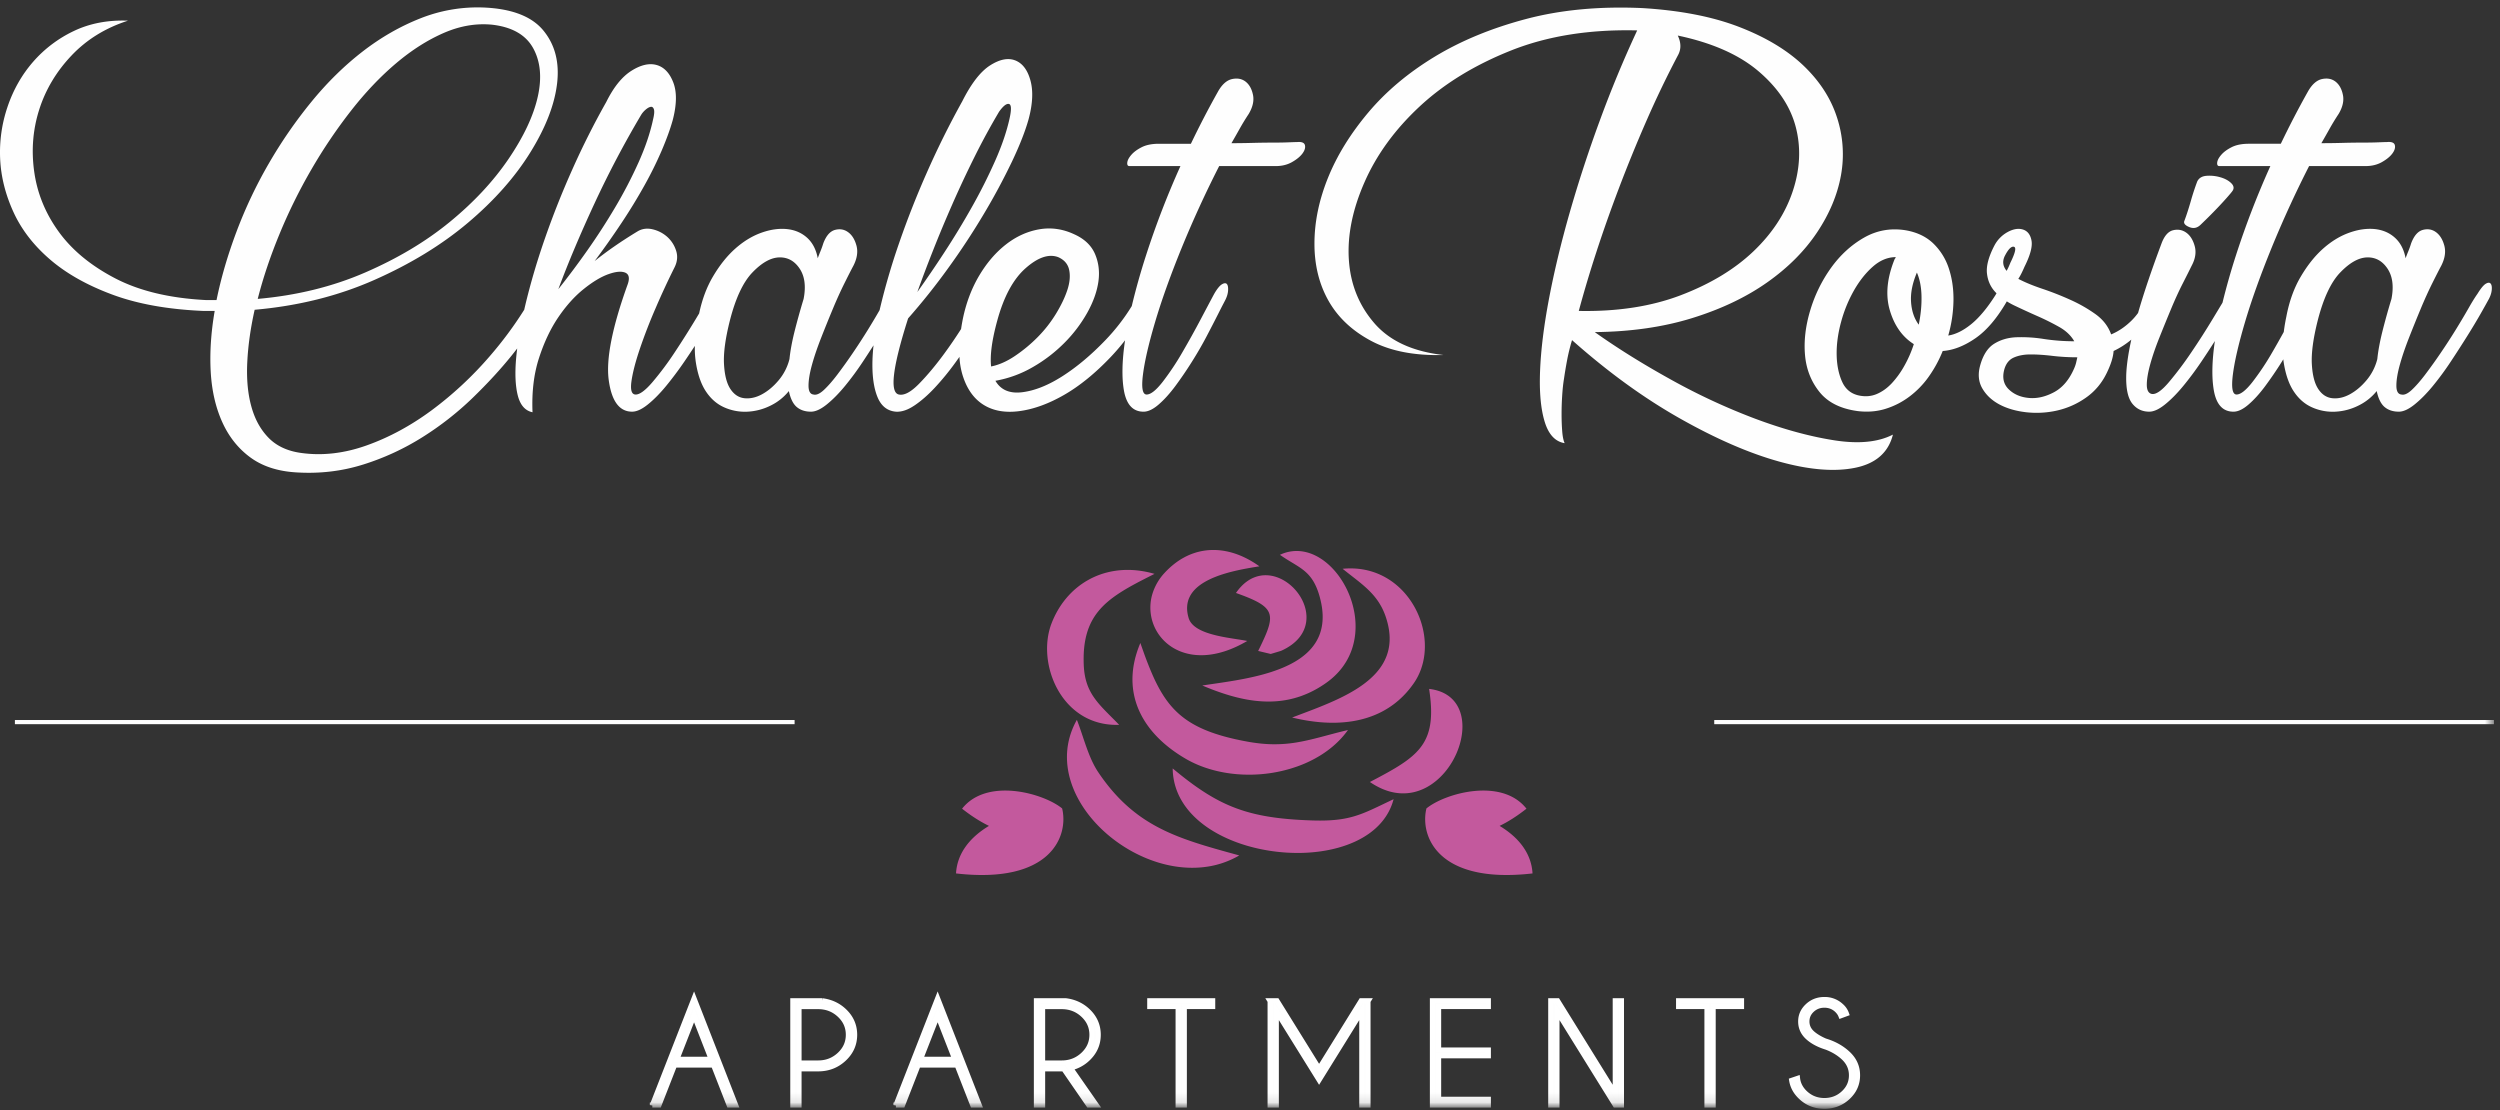<svg width="250" height="111" viewBox="0 0 250 111" xmlns="http://www.w3.org/2000/svg" xmlns:xlink="http://www.w3.org/1999/xlink">
    <rect x="0" y="0" width="250" height="111" fill="#333333" stroke="none"/>
    <defs>
        <path id="iym61igiba" d="M0 109.892h249.394V0H0z"/>
    </defs>
    <g transform="translate(0 .74)" fill="none" fill-rule="evenodd">
        <path d="M80.362 29.15a69.56 69.56 0 0 0-.923 3.32c-.245.994-.41 1.89-.491 2.691a5.295 5.295 0 0 1-1.076 2.119c-.513.61-1.066 1.079-1.66 1.402-.594.325-1.178.458-1.752.401-.574-.057-1.045-.362-1.414-.916-.369-.553-.584-1.383-.645-2.49-.062-1.107.132-2.557.584-4.351.573-2.252 1.33-3.865 2.274-4.838.942-.973 1.834-1.469 2.674-1.488.84-.02 1.516.353 2.029 1.116.512.764.645 1.775.4 3.034m-24.528-.973c.983-2.634 2.182-5.476 3.596-8.53a99.112 99.112 0 0 1 4.703-8.931c.123-.19.276-.362.46-.515.185-.153.349-.239.493-.258.143-.019.246.067.307.258s.03.534-.092 1.03c-.287 1.336-.769 2.758-1.445 4.265a44.894 44.894 0 0 1-2.336 4.494 64.37 64.37 0 0 1-2.797 4.323 83.08 83.08 0 0 1-2.89 3.864m-27.878-5.525a53.476 53.476 0 0 1 3.197-6.469 51.288 51.288 0 0 1 3.965-5.868c1.434-1.832 2.93-3.406 4.488-4.723 1.557-1.317 3.144-2.328 4.764-3.034 1.618-.706 3.227-.982 4.826-.83 2.007.229 3.38 1.011 4.119 2.347.737 1.336.89 2.958.46 4.866-.43 1.909-1.404 3.979-2.92 6.212-1.516 2.232-3.473 4.332-5.87 6.297-2.398 1.966-5.225 3.655-8.484 5.067-3.258 1.412-6.834 2.29-10.727 2.633.532-2.098 1.26-4.265 2.182-6.498m65.346 1.66c.594-1.507 1.24-3.052 1.937-4.637a109.925 109.925 0 0 1 2.213-4.723 69.704 69.704 0 0 1 2.459-4.523c.41-.572.737-.83.983-.772.246.057.267.544.062 1.46-.287 1.297-.768 2.71-1.445 4.236a54.235 54.235 0 0 1-2.336 4.637 79.338 79.338 0 0 1-2.766 4.552 117.251 117.251 0 0 1-2.674 3.921c.45-1.26.973-2.642 1.567-4.15m9.252 1.774c1.23-1.087 2.315-1.46 3.258-1.116.615.267.984.697 1.107 1.288.123.592.061 1.26-.184 2.004-.246.744-.626 1.537-1.138 2.376a12.76 12.76 0 0 1-1.813 2.318 14.881 14.881 0 0 1-2.275 1.89c-.82.553-1.62.907-2.397 1.059-.123-1.107.081-2.634.614-4.58.655-2.405 1.599-4.15 2.828-5.239M91.457 39.8c.676-.458 1.353-1.05 2.029-1.775a26.4 26.4 0 0 0 1.998-2.433c.158-.217.312-.432.462-.646a7.69 7.69 0 0 0 .275 1.705c.41 1.412 1.107 2.433 2.09 3.063.984.63 2.192.849 3.627.658 1.434-.19 2.93-.734 4.488-1.631 1.557-.897 3.114-2.166 4.672-3.808.486-.511.954-1.06 1.408-1.64-.3 2.026-.34 3.69-.117 4.99.246 1.43.901 2.146 1.967 2.146.45 0 .953-.238 1.506-.715s1.106-1.088 1.66-1.832a38.14 38.14 0 0 0 1.66-2.433 36.99 36.99 0 0 0 1.475-2.548c.43-.82.809-1.555 1.137-2.204a72.67 72.67 0 0 1 .676-1.317c.205-.38.317-.734.338-1.059.02-.324-.02-.544-.122-.658-.103-.115-.268-.105-.492.028-.226.135-.482.45-.769.945-.287.535-.728 1.365-1.321 2.49a93.094 93.094 0 0 1-1.875 3.378 26.372 26.372 0 0 1-1.968 2.948c-.656.84-1.189 1.26-1.598 1.26-.41 0-.533-.659-.369-1.975.164-1.317.563-3.053 1.199-5.21.635-2.156 1.506-4.599 2.613-7.328a108.25 108.25 0 0 1 3.811-8.33h5.656c.615 0 1.157-.133 1.629-.4.47-.267.819-.553 1.045-.86.225-.304.307-.58.246-.83-.062-.247-.318-.352-.769-.314-.123 0-.41.01-.86.028-.452.02-.995.029-1.63.029-.635 0-1.311.01-2.028.029-.717.02-1.404.028-2.06.028.287-.495.563-.982.83-1.46.267-.476.563-.963.892-1.46.409-.687.553-1.325.43-1.917-.123-.592-.369-1.03-.738-1.317-.368-.286-.82-.372-1.352-.258-.533.115-1.005.535-1.414 1.26a91.522 91.522 0 0 0-2.705 5.21h-3.196c-.698 0-1.271.114-1.722.343-.451.229-.799.486-1.045.773-.246.286-.378.544-.4.773-.02.229.052.343.216.343h5.102a86.017 86.017 0 0 0-3.442 8.931 67.092 67.092 0 0 0-1.426 5.07 19.888 19.888 0 0 1-2.662 3.432c-1.414 1.47-2.838 2.662-4.272 3.578-1.435.916-2.777 1.45-4.027 1.603-1.25.153-2.142-.23-2.674-1.145a11.352 11.352 0 0 0 3.75-1.374 14.855 14.855 0 0 0 3.166-2.433 13.902 13.902 0 0 0 2.274-3.006c.594-1.068.963-2.098 1.107-3.091.143-.992.03-1.918-.338-2.777-.37-.859-1.066-1.517-2.09-1.975-1.148-.534-2.316-.696-3.504-.487-1.19.21-2.296.716-3.32 1.517-1.025.802-1.916 1.842-2.674 3.12-.758 1.28-1.3 2.72-1.63 4.323-.068.346-.126.682-.175 1.008a45.626 45.626 0 0 1-1.699 2.484c-.84 1.145-1.67 2.138-2.49 2.977-.82.84-1.496 1.202-2.028 1.088-.944-.19-.636-2.728.922-7.614a65.076 65.076 0 0 0 3.996-5.01 71.894 71.894 0 0 0 3.596-5.467 64.744 64.744 0 0 0 2.797-5.21c.778-1.64 1.331-3.053 1.66-4.236.409-1.526.47-2.814.184-3.865-.287-1.049-.79-1.717-1.506-2.003-.718-.287-1.558-.124-2.52.486-.964.611-1.897 1.813-2.798 3.607a87.18 87.18 0 0 0-3.565 7.185 90.008 90.008 0 0 0-2.766 7.042 67.617 67.617 0 0 0-1.875 6.412c-.019.077-.035.153-.052.23-.35.61-.74 1.266-1.177 1.974a62.37 62.37 0 0 1-1.506 2.318 52.164 52.164 0 0 1-1.537 2.147c-.492.65-.944 1.165-1.353 1.546-.41.382-.759.535-1.045.458-.328-.038-.492-.334-.492-.887 0-.553.113-1.24.338-2.061.225-.82.533-1.727.922-2.72.39-.992.779-1.955 1.169-2.89.389-.936.778-1.794 1.168-2.577.389-.782.685-1.364.891-1.746.369-.725.47-1.393.307-2.004-.164-.61-.44-1.06-.83-1.345-.39-.287-.83-.363-1.321-.23-.492.135-.882.583-1.168 1.346a9.097 9.097 0 0 1-.277.773c-.103.249-.195.486-.276.716-.165-.878-.523-1.565-1.076-2.062-.554-.495-1.23-.781-2.029-.858-.8-.076-1.65.048-2.551.372-.902.325-1.763.85-2.582 1.574-.82.726-1.568 1.66-2.244 2.806-.627 1.062-1.084 2.29-1.377 3.68l-.282.47a91.736 91.736 0 0 1-2.152 3.407 30.352 30.352 0 0 1-2.244 3.005c-.737.859-1.312 1.27-1.721 1.23-.369-.037-.492-.486-.369-1.344.123-.86.4-1.927.83-3.206a53.13 53.13 0 0 1 1.598-4.122A76.785 76.785 0 0 1 67.452 26c.287-.572.338-1.135.154-1.688a3.117 3.117 0 0 0-.891-1.374 3.332 3.332 0 0 0-1.445-.745c-.553-.133-1.056-.066-1.506.2-.82.497-1.589.994-2.305 1.49-.718.496-1.384.992-1.998 1.488a82.78 82.78 0 0 0 2.705-3.836 55.264 55.264 0 0 0 2.305-3.779 37.9 37.9 0 0 0 1.721-3.492c.47-1.106.83-2.098 1.076-2.977.41-1.564.43-2.824.061-3.778-.368-.954-.922-1.536-1.66-1.746-.737-.21-1.578-.02-2.52.572-.943.592-1.783 1.632-2.52 3.12a79.475 79.475 0 0 0-3.412 6.784 86.214 86.214 0 0 0-2.736 6.899 69.794 69.794 0 0 0-1.906 6.44c-.053.223-.103.44-.153.657a37.877 37.877 0 0 1-3.442 4.64 35.918 35.918 0 0 1-5.81 5.41c-2.09 1.545-4.263 2.719-6.516 3.52-2.254.802-4.447 1.05-6.578.745-1.352-.192-2.428-.697-3.227-1.518-.8-.82-1.374-1.87-1.721-3.148-.35-1.279-.483-2.748-.4-4.409.082-1.66.327-3.406.738-5.238 4.343-.381 8.33-1.374 11.956-2.977 3.627-1.603 6.752-3.511 9.375-5.725 2.622-2.213 4.703-4.56 6.24-7.042 1.537-2.48 2.428-4.78 2.674-6.898.246-2.119-.215-3.883-1.383-5.296C53.16.888 51.162.125 48.334.01a15.493 15.493 0 0 0-6.301 1.088c-2.029.801-3.956 1.909-5.779 3.32-1.824 1.413-3.525 3.083-5.102 5.01a46.571 46.571 0 0 0-4.272 6.183 45.47 45.47 0 0 0-3.228 6.813c-.882 2.347-1.547 4.628-1.998 6.84h-1.106c-3.607-.19-6.62-.915-9.037-2.175-2.419-1.26-4.294-2.805-5.625-4.637-1.332-1.832-2.151-3.826-2.459-5.982-.307-2.156-.144-4.237.492-6.24.635-2.005 1.71-3.808 3.227-5.41 1.516-1.604 3.402-2.768 5.656-3.493-2.008-.076-3.811.267-5.41 1.03A12.475 12.475 0 0 0 3.304 5.45C2.177 6.747 1.327 8.245.753 9.943a14.122 14.122 0 0 0-.738 5.21c.083 1.775.523 3.54 1.322 5.295.8 1.756 2.018 3.34 3.658 4.752 1.638 1.413 3.719 2.586 6.24 3.52 2.52.937 5.542 1.48 9.067 1.632h1.168c-.369 2.139-.502 4.151-.4 6.04.102 1.89.481 3.57 1.138 5.038.655 1.47 1.587 2.653 2.797 3.55 1.208.896 2.735 1.402 4.58 1.517 2.335.152 4.569-.106 6.7-.773a25.311 25.311 0 0 0 5.963-2.748 30.811 30.811 0 0 0 5.01-3.921c1.496-1.45 2.797-2.863 3.904-4.237.194-.241.379-.477.559-.71-.038.3-.072.597-.098.882-.143 1.565-.092 2.834.153 3.807.246.973.738 1.537 1.476 1.689-.083-2.023.132-3.826.645-5.41.512-1.584 1.158-2.949 1.937-4.094.778-1.145 1.618-2.08 2.52-2.805.901-.725 1.721-1.221 2.46-1.489.737-.266 1.3-.323 1.69-.171.389.153.48.535.276 1.145-1.558 4.313-2.193 7.52-1.905 9.618.286 2.1 1.065 3.148 2.336 3.148.45 0 .973-.238 1.567-.715s1.2-1.088 1.814-1.832a34.358 34.358 0 0 0 1.844-2.462 74.92 74.92 0 0 0 1.049-1.571 9.332 9.332 0 0 0 .088 1.571c.184 1.24.522 2.233 1.014 2.977.492.744 1.107 1.28 1.844 1.603a5.057 5.057 0 0 0 2.306.43 5.786 5.786 0 0 0 2.305-.602 5.37 5.37 0 0 0 1.844-1.46c.164.764.43 1.298.8 1.604.368.305.839.457 1.413.457.45 0 .973-.238 1.568-.715.593-.477 1.199-1.088 1.813-1.832a29.077 29.077 0 0 0 1.814-2.462c.37-.558.72-1.099 1.06-1.628a19.321 19.321 0 0 0-.108 1.514c-.04 1.508.123 2.719.492 3.635.369.916.984 1.412 1.844 1.488.574.038 1.199-.171 1.875-.63M159.631 24.484c.676-2.08 1.434-4.226 2.275-6.44.84-2.213 1.752-4.446 2.736-6.698a100.01 100.01 0 0 1 3.196-6.641c.286-.573.266-1.203-.061-1.89 3.442.726 6.137 1.918 8.083 3.578 1.946 1.66 3.187 3.521 3.72 5.582.532 2.061.43 4.2-.308 6.412-.737 2.214-2.05 4.218-3.934 6.012-1.885 1.794-4.303 3.254-7.254 4.38-2.95 1.125-6.353 1.65-10.205 1.573a118.553 118.553 0 0 1 1.752-5.868m-3.166 19.093c-.123-.267-.205-.668-.245-1.202a22.405 22.405 0 0 1-.062-1.718c0-.61.02-1.23.062-1.86.04-.63.101-1.192.184-1.689.082-.572.184-1.183.307-1.832s.286-1.317.492-2.004c3.565 3.169 7.151 5.774 10.758 7.815 3.606 2.041 6.916 3.482 9.928 4.322 3.012.84 5.553 1.05 7.623.63 2.069-.42 3.33-1.527 3.78-3.32-1.475.762-3.432.953-5.87.572-2.439-.382-5.062-1.098-7.869-2.147a63.001 63.001 0 0 1-8.453-3.922c-2.827-1.564-5.369-3.148-7.622-4.751 3.605-.038 6.854-.506 9.743-1.403 2.89-.896 5.38-2.08 7.47-3.55 2.09-1.468 3.759-3.138 5.01-5.009 1.25-1.87 2.048-3.778 2.397-5.725a11.809 11.809 0 0 0-.4-5.782c-.614-1.908-1.731-3.635-3.35-5.181-1.62-1.546-3.76-2.834-6.424-3.864-2.664-1.031-5.901-1.66-9.713-1.89-4.263-.19-8.125.172-11.588 1.088-3.464.916-6.516 2.175-9.16 3.778-2.643 1.603-4.856 3.464-6.639 5.582-1.782 2.119-3.125 4.294-4.026 6.527-.901 2.233-1.353 4.428-1.353 6.584 0 2.156.472 4.064 1.414 5.725.942 1.66 2.367 2.996 4.273 4.007 1.905 1.012 4.312 1.48 7.223 1.403-3.074-.344-5.38-1.403-6.916-3.178-1.537-1.774-2.388-3.883-2.551-6.326-.164-2.442.358-5.038 1.568-7.786 1.208-2.748 3.042-5.267 5.501-7.557 2.46-2.29 5.512-4.16 9.16-5.61 3.647-1.45 7.848-2.119 12.602-2.004a115.355 115.355 0 0 0-3.75 9.046 132.357 132.357 0 0 0-3.012 9.217c-.86 3.015-1.547 5.878-2.06 8.587-.512 2.71-.809 5.115-.89 7.214-.083 2.1.07 3.788.46 5.066.39 1.279 1.055 1.994 1.998 2.147" fill="#FEFEFE"/>
        <path d="M184.098 31.498a13.46 13.46 0 0 1 1.29-3.178c.554-.973 1.189-1.775 1.906-2.404.717-.63 1.485-.945 2.306-.945-.042.039-.062.067-.062.086 0 .02-.021.048-.061.086-.78 1.909-.944 3.626-.492 5.152.45 1.527 1.25 2.653 2.397 3.378a11.64 11.64 0 0 1-.952 2.176 8.99 8.99 0 0 1-1.26 1.746c-.452.477-.944.83-1.476 1.059-.533.229-1.107.286-1.721.171-.82-.152-1.405-.61-1.752-1.373-.349-.764-.533-1.66-.554-2.691-.02-1.03.123-2.119.43-3.263m7.593-4.981c.286.65.44 1.431.46 2.347.021.916-.071 1.87-.276 2.862-.451-.61-.707-1.364-.768-2.261-.062-.896.132-1.88.584-2.948m8.85-1.775c.328-.61.616-.877.862-.801.245.077.123.61-.37 1.603a6.199 6.199 0 0 1-.368.801c-.41-.496-.452-1.03-.123-1.603m7.07 10.792a3.408 3.408 0 0 1-.185.543c-.492 1.146-1.168 1.947-2.029 2.405-.86.458-1.7.65-2.52.572-.82-.076-1.486-.362-1.998-.858-.513-.496-.667-1.145-.461-1.947.163-.61.481-1.02.953-1.23.47-.21 1.034-.316 1.69-.316.655 0 1.384.049 2.183.144.799.095 1.629.143 2.49.143-.042.191-.083.372-.124.544m26.434-9.046c.942-.973 1.833-1.469 2.674-1.488.84-.02 1.516.353 2.028 1.116.512.764.646 1.775.4 3.034a69.393 69.393 0 0 0-.922 3.32c-.246.994-.41 1.89-.492 2.691a5.295 5.295 0 0 1-1.076 2.119c-.513.61-1.066 1.078-1.66 1.402-.594.325-1.178.458-1.751.4-.575-.056-1.046-.361-1.414-.915-.37-.553-.584-1.383-.646-2.49-.061-1.107.133-2.557.584-4.351.574-2.252 1.331-3.865 2.275-4.838m-53.02 3.807c-.47 1.566-.645 3.054-.522 4.466.122 1.412.605 2.643 1.444 3.692.84 1.05 2.121 1.69 3.842 1.918.984.115 1.906.039 2.767-.229a7.833 7.833 0 0 0 2.397-1.23 8.903 8.903 0 0 0 1.936-2.004 12.43 12.43 0 0 0 1.384-2.548c1.065-.076 2.16-.505 3.289-1.288 1.11-.77 2.15-1.996 3.121-3.675.234.147.483.284.75.412.758.363 1.526.715 2.306 1.059a25.1 25.1 0 0 1 2.182 1.088c.676.381 1.178.858 1.506 1.43-1.025 0-2.04-.075-3.043-.228a14.286 14.286 0 0 0-2.766-.172c-.84.038-1.578.258-2.213.658-.635.401-1.096 1.117-1.384 2.147-.245.879-.173 1.652.216 2.319.39.668.963 1.202 1.72 1.603.759.4 1.65.658 2.675.773a9.278 9.278 0 0 0 3.074-.172 8.1 8.1 0 0 0 2.89-1.288c.9-.63 1.597-1.46 2.09-2.49.408-.84.634-1.565.675-2.176a8.413 8.413 0 0 0 1.77-1.135c-.323 1.482-.494 2.71-.51 3.683-.02 1.279.185 2.185.615 2.72.43.534.994.8 1.69.8.451 0 .974-.238 1.568-.715.594-.477 1.199-1.088 1.814-1.832a31.873 31.873 0 0 0 1.813-2.433 85.51 85.51 0 0 0 1.367-2.084c-.291 1.993-.328 3.632-.107 4.918.246 1.43.902 2.147 1.967 2.147.45 0 .953-.239 1.506-.716.554-.477 1.107-1.088 1.66-1.832a38.212 38.212 0 0 0 1.66-2.433l.158-.255c.009.075.015.153.026.226.185 1.241.523 2.233 1.015 2.977.491.744 1.106 1.28 1.844 1.603a5.057 5.057 0 0 0 2.305.43 5.784 5.784 0 0 0 2.305-.602 5.37 5.37 0 0 0 1.845-1.46c.163.764.43 1.298.799 1.603.369.306.84.458 1.414.458.45 0 .973-.238 1.567-.715s1.2-1.088 1.814-1.832a29.137 29.137 0 0 0 1.813-2.462 115.96 115.96 0 0 0 1.66-2.576c.512-.82.953-1.555 1.322-2.204.369-.649.614-1.088.737-1.317.205-.344.328-.677.37-1.002.04-.324.009-.553-.093-.687-.103-.133-.267-.133-.492 0-.225.134-.502.468-.83 1.002-.245.343-.553.84-.922 1.489-.369.649-.79 1.355-1.26 2.118a62.06 62.06 0 0 1-1.506 2.318 52.06 52.06 0 0 1-1.537 2.147c-.492.65-.943 1.165-1.352 1.546-.41.382-.759.535-1.045.458-.329-.037-.492-.334-.492-.887 0-.553.112-1.24.338-2.061.225-.82.532-1.727.922-2.72.39-.992.778-1.955 1.168-2.89.389-.936.778-1.794 1.168-2.577.39-.782.686-1.364.892-1.746.368-.725.47-1.393.307-2.004-.164-.61-.44-1.06-.83-1.346-.39-.286-.83-.362-1.322-.228-.492.134-.881.582-1.168 1.345a9.077 9.077 0 0 1-.276.773c-.103.248-.195.486-.277.715-.164-.877-.523-1.564-1.076-2.06s-1.23-.782-2.029-.86c-.799-.075-1.65.049-2.55.373-.903.325-1.763.85-2.583 1.574-.82.726-1.567 1.66-2.243 2.805-.677 1.145-1.158 2.482-1.445 4.008a18.843 18.843 0 0 0-.257 1.531c-.375.683-.76 1.365-1.157 2.047a26.348 26.348 0 0 1-1.967 2.949c-.656.84-1.19 1.259-1.598 1.259-.41 0-.533-.658-.37-1.975.164-1.317.564-3.053 1.2-5.21.634-2.156 1.506-4.599 2.612-7.328a108.184 108.184 0 0 1 3.812-8.33h5.655c.615 0 1.158-.133 1.63-.4.47-.267.819-.553 1.044-.86.225-.304.308-.58.246-.83-.061-.247-.318-.352-.768-.314-.123 0-.41.01-.86.028-.452.02-.995.029-1.63.029-.636 0-1.312.01-2.028.029a74.77 74.77 0 0 1-2.06.028c.286-.495.563-.982.83-1.46.266-.476.563-.963.891-1.46.41-.686.554-1.325.43-1.917-.122-.592-.368-1.03-.737-1.317-.369-.286-.82-.372-1.352-.258-.533.115-1.005.535-1.414 1.26a91.3 91.3 0 0 0-2.705 5.21h-3.197c-.697 0-1.27.114-1.721.343-.452.229-.8.487-1.045.773-.246.286-.379.544-.4.773-.02.229.052.343.215.343h5.103a86.054 86.054 0 0 0-3.443 8.931 68.122 68.122 0 0 0-1.342 4.728l-.963 1.598a72.16 72.16 0 0 1-2.182 3.407 34.358 34.358 0 0 1-2.244 2.977c-.718.84-1.281 1.222-1.69 1.145-.329-.076-.492-.381-.492-.916 0-.534.112-1.211.338-2.033.225-.82.532-1.717.922-2.69.389-.974.778-1.927 1.168-2.863.389-.935.778-1.784 1.168-2.547.39-.764.686-1.355.891-1.775.37-.687.47-1.336.308-1.947-.165-.61-.441-1.059-.83-1.345-.39-.286-.83-.372-1.322-.258-.492.115-.882.554-1.168 1.317-1.012 2.701-1.794 5.02-2.348 6.958a6.345 6.345 0 0 1-.633.742c-.636.63-1.322 1.098-2.06 1.403-.287-.802-.799-1.469-1.536-2.004a14.47 14.47 0 0 0-2.49-1.431 29.954 29.954 0 0 0-2.828-1.117c-.963-.323-1.773-.658-2.428-1.002.123-.19.235-.39.338-.6.102-.21.194-.41.276-.602.574-1.145.81-2.013.708-2.605-.103-.59-.38-.963-.83-1.116-.452-.152-.964-.076-1.537.229a3.253 3.253 0 0 0-1.353 1.374c-.573 1.108-.819 2.032-.737 2.777.082.744.368 1.374.86 1.889l.094.093c-.031.053-.062.107-.092.165-.82 1.297-1.63 2.27-2.429 2.92-.799.649-1.567 1.03-2.305 1.144a13.42 13.42 0 0 0 .522-3.463c.02-1.164-.133-2.242-.46-3.235a6.073 6.073 0 0 0-1.568-2.52c-.718-.686-1.65-1.124-2.797-1.316-1.476-.229-2.85.02-4.12.744-1.27.726-2.366 1.728-3.288 3.006a14.284 14.284 0 0 0-2.09 4.265" fill="#FEFEFE"/>
        <path d="M218.921 21.965c.41.172.778.106 1.107-.2a49.691 49.691 0 0 0 1.721-1.718c.328-.343.635-.677.922-1.001.287-.324.471-.544.554-.659.204-.266.173-.534-.093-.801-.267-.267-.636-.467-1.106-.601a3.87 3.87 0 0 0-1.383-.143c-.452.038-.76.228-.922.572a24.43 24.43 0 0 0-.646 1.975c-.226.783-.44 1.441-.645 1.975-.083.23.081.43.491.601" fill="#FEFEFE"/>
        <mask id="v60y3xv5gb" fill="#fff">
            <use xlink:href="#iym61igiba"/>
        </mask>
        <path fill="#FEFEFE" mask="url(#v60y3xv5gb)" d="M1.49 71.678h77.97v-.416H1.49z"/>
        <path d="M132.003 81.317c-.248 0-.508-.004-.781-.013a49.448 49.448 0 0 1-1.29-.058c-1.467-.085-2.742-.236-3.9-.475-.437-.09-.857-.193-1.264-.309-1.533-.436-2.888-1.067-4.28-1.955-1.025-.653-2.069-1.445-3.219-2.403.03 2.39 1.3 4.313 3.218 5.718 1.216.889 2.693 1.57 4.28 2.03a18.226 18.226 0 0 0 5.164.702 16.4 16.4 0 0 0 2.072-.15c2.54-.35 4.798-1.313 6.17-2.943.55-.653.96-1.411 1.185-2.282-.428.203-.82.391-1.185.566-2.126 1.02-3.386 1.572-6.17 1.572M115.244 81.68c-.303-.176-.601-.361-.895-.558-1.633-1.097-3.122-2.555-4.521-4.635-1.006-1.495-1.465-3.527-2.14-5.242h-.001c-2.968 5.292 1.165 11.315 6.662 13.72.295.13.593.247.895.355 1.704.607 3.505.86 5.243.64a8.968 8.968 0 0 0 3.439-1.158c-1.212-.333-2.354-.645-3.439-.975-1.918-.584-3.65-1.226-5.243-2.148M132.003 55.072c-.648-.404-1.35-.654-2.071-.704a3.863 3.863 0 0 0-1.937.375c.731.514 1.376.853 1.937 1.23.894.599 1.571 1.295 2.034 2.95.014.05.025.097.037.145.37 1.403.334 2.564 0 3.529-.371 1.074-1.112 1.904-2.071 2.556-1.091.74-2.465 1.25-3.9 1.624-.418.108-.841.205-1.264.293-1.514.315-3.023.513-4.28.701l-.26.04c.087.036.173.073.26.108 1.426.589 2.855 1.062 4.28 1.31.421.073.843.126 1.264.156 1.308.096 2.61-.028 3.9-.458a9.962 9.962 0 0 0 2.071-.974c.216-.132.431-.274.645-.427 4.88-3.479 2.897-10.248-.645-12.454M142.91 68.15c.79 5.101-.737 6.529-4.737 8.683-.373.201-.768.409-1.184.626.4.276.795.493 1.184.665 6.807 2.997 11.594-9.18 4.737-9.974" fill="#C3599D" mask="url(#v60y3xv5gb)"/>
        <path d="M120.487 54.317c-1.437.201-2.812.922-4.01 2.212a5.397 5.397 0 0 0-1.233 2.108 4.738 4.738 0 0 0 0 2.77c.609 1.977 2.521 3.516 5.243 3.364 1.257-.07 2.686-.5 4.237-1.414-.98-.206-2.858-.365-4.237-.9-.796-.309-1.426-.744-1.62-1.386-.52-1.727.308-2.858 1.62-3.62 1.239-.72 2.907-1.11 4.28-1.361.427-.078.824-.142 1.172-.199a10.01 10.01 0 0 0-1.171-.728c-1.414-.745-2.877-1.043-4.28-.846M115.244 72.424c.86 1.016 1.976 1.926 3.315 2.707.605.353 1.252.646 1.928.88 1.346.468 2.808.704 4.28.716.422.004.844-.01 1.265-.043a14.248 14.248 0 0 0 3.9-.854 12.11 12.11 0 0 0 2.071-1.008c1.106-.68 2.064-1.535 2.792-2.56-1.03.244-1.936.496-2.792.72-.712.185-1.388.35-2.071.473a13.374 13.374 0 0 1-3.9.155 16.958 16.958 0 0 1-1.264-.182l-.04-.007c-1.712-.313-3.096-.696-4.24-1.179-2.704-1.14-4.07-2.843-5.244-5.513a36.315 36.315 0 0 1-.895-2.283 94.559 94.559 0 0 1-.313-.886c-1.193 2.813-.99 5.409.313 7.61.257.434.556.852.895 1.254" fill="#C3599D" mask="url(#v60y3xv5gb)"/>
        <path d="M114.35 57.207c.29-.15.588-.3.894-.455l.209-.105c-.07-.02-.14-.04-.209-.058-.3-.081-.6-.147-.895-.198-4.148-.721-7.705 1.41-9.178 5.164-1.595 4.062.997 10.396 6.742 10.188-1.923-2.002-3.414-3.043-3.537-5.972-.208-4.928 2.11-6.575 5.973-8.564M125.816 64.355l.216.052 1.04.249 1.03-.309c.824-.368 1.42-.827 1.83-1.336 1.06-1.319.847-2.973 0-4.244-.866-1.3-2.393-2.2-3.9-1.937a3.21 3.21 0 0 0-1.264.523c-.414.282-.81.677-1.172 1.205.437.154.826.3 1.172.441.517.212.936.414 1.264.62 1.431.904 1.155 1.908 0 4.294l-.216.442M141.381 67.581c2.375-3.428.76-8.854-3.208-10.777-1.126-.546-2.442-.81-3.91-.665 1.578 1.284 3.032 2.178 3.91 3.858.138.264.263.548.37.855.722 2.06.467 3.668-.37 4.965-1.225 1.9-3.697 3.13-6.17 4.124-.7.282-1.4.545-2.071.798-.244.092-.484.183-.72.274.24.058.48.112.72.161a17.89 17.89 0 0 0 2.071.306c2.199.188 4.33-.088 6.17-1.042 1.22-.632 2.313-1.564 3.208-2.857M149.959 81.849c.83-.4 1.726-.962 2.688-1.72-2.47-3.145-8.134-1.556-10.004-.026-.67 2.756 1.117 7.592 10.61 6.5-.12-2.112-1.504-3.681-3.294-4.754M106.212 80.103c-1.87-1.53-7.533-3.119-10.004.027.962.757 1.859 1.318 2.689 1.719-1.79 1.073-3.175 2.642-3.294 4.754 9.492 1.092 11.28-3.744 10.61-6.5" fill="#C3599D" mask="url(#v60y3xv5gb)"/>
        <path d="m67.697 105.182 1.71-4.377 1.708 4.377h-3.418zm-2.465 4.586h.672l1.562-3.999h3.88l1.562 3.999h.665L69.406 99.09l-4.174 10.678zM83.946 104.729c-.591.55-1.302.825-2.133.825h-1.905v-5.629h1.905c.831 0 1.542.274 2.133.822.59.548.885 1.21.885 1.99 0 .778-.295 1.442-.885 1.992m-1.727-5.398h-2.942v10.437h.63v-3.62h1.906c1.008 0 1.87-.333 2.584-.998.715-.666 1.072-1.47 1.072-2.414 0-.939-.357-1.741-1.072-2.407-.597-.556-1.323-.889-2.178-.998M92.055 105.182l1.71-4.377 1.708 4.377h-3.418zm-2.465 4.586h.672l1.562-3.999h3.88l1.562 3.999h.666L93.764 99.09l-4.174 10.678zM106.171 105.554h-1.905v-5.629h1.905c.831 0 1.542.274 2.133.822.59.548.886 1.21.886 1.99 0 .778-.296 1.442-.886 1.992-.591.55-1.302.825-2.133.825m3.656-2.818c0-.939-.357-1.741-1.071-2.407-.598-.556-1.324-.889-2.179-.998h-2.941v10.437h.63v-3.62h1.905c.065 0 .128-.003.19-.007l2.5 3.627h.777l-2.585-3.712a3.626 3.626 0 0 0 1.703-.906c.714-.666 1.071-1.47 1.071-2.414M114.97 99.918h2.837v9.85h.63v-9.85h2.837v-.587h-6.303zM131.91 106.115l-4.21-6.784h-.722l.028.046v10.39h.63v-9.372l4.273 6.874 4.265-6.874v9.373h.63V99.377l.029-.046h-.722zM143.237 109.768h5.603v-.587h-4.973v-4.338h4.973v-.587h-4.973v-4.338h4.973v-.587h-5.603zM161.52 108.613l-5.757-9.282h-.693v10.437h.63v-9.373l5.82 9.373h.63V99.33h-.63zM167.854 99.918h2.837v9.85h.63v-9.85h2.837v-.587h-6.304zM182.523 103.356c-.56-.244-.999-.511-1.316-.803-.341-.317-.512-.7-.512-1.147 0-.453.17-.836.512-1.152.34-.315.751-.473 1.232-.473s.892.157 1.233.47c.191.178.33.374.413.587l.567-.209a1.842 1.842 0 0 0-.532-.776 2.394 2.394 0 0 0-1.68-.645c-.66 0-1.22.216-1.682.648-.462.433-.693.95-.693 1.55 0 .613.231 1.134.693 1.565.463.43 1.093.77 1.891 1.017.673.257 1.24.6 1.702 1.031.528.492.792 1.083.792 1.774 0 .696-.264 1.29-.792 1.78-.527.492-1.165.738-1.912.738-.742 0-1.377-.246-1.905-.737-.453-.422-.712-.915-.777-1.48l-.595.201c.102.64.413 1.2.931 1.683.649.61 1.431.914 2.346.914s1.698-.303 2.347-.907c.649-.605.973-1.335.973-2.192 0-.852-.324-1.578-.973-2.178-.612-.57-1.366-.99-2.263-1.26" stroke="#FFF" stroke-width=".5" fill="#FEFEFE" mask="url(#v60y3xv5gb)"/>
        <path fill="#FEFEFE" mask="url(#v60y3xv5gb)" d="M171.424 71.678h77.97v-.416h-77.97z"/>
    </g>
</svg>
